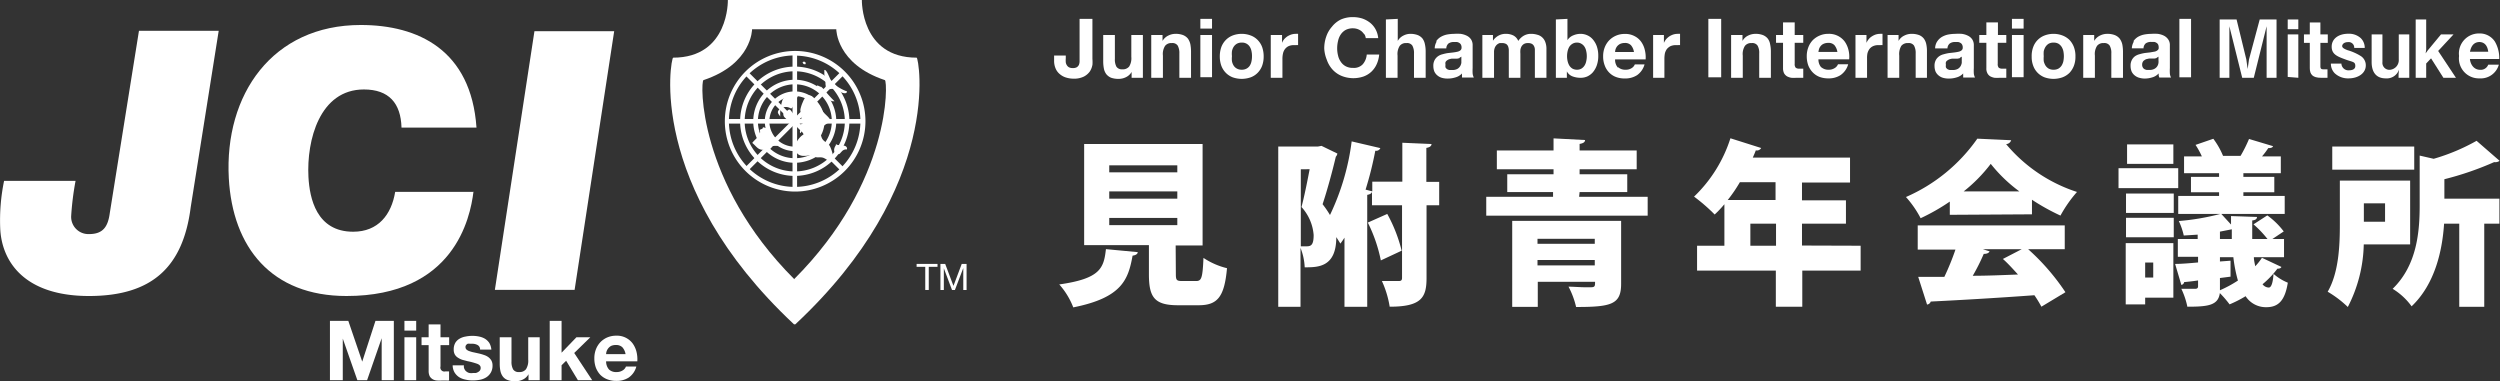 <svg xmlns="http://www.w3.org/2000/svg" viewBox="0 0 257.09 39.21"><rect x="0" y="0" width="257.09" height="39.21" fill="#333333" stroke="none"/><defs><style>.cls-1,.cls-2{fill:#fff;}.cls-2{fill-rule:evenodd;}</style></defs><g id="レイヤー_2" data-name="レイヤー 2"><g id="文字"><path class="cls-1" d="M19.61,21.32c-.78,6.11-3.94,9.12-10.46,9.12-6.71,0-9-3.61-9.13-7a20.14,20.14,0,0,1,.4-4.84H7.77a29.51,29.51,0,0,0-.45,3.6,1.77,1.77,0,0,0,1.86,1.87c1.46,0,1.93-.82,2.11-2.16l3-18.74h8.2L19.61,21.32"/><path class="cls-1" d="M48.69,19.71c-.33,2.72-2,10.73-13.06,10.73-7.72,0-11.71-5-12.1-12.11C23.06,9.73,28,2.57,37.1,2.57,43,2.57,48.45,5.14,49,13.12H41.29C41.22,10.62,40,9.2,37.42,9.2c-4.55,0-5.9,5.22-5.7,9,.12,2.2.83,5.63,4.6,5.63,2.57,0,3.93-1.75,4.32-4.1h8"/><polygon class="cls-1" points="54.96 3.21 63.16 3.21 59.09 29.81 50.89 29.81 54.96 3.21"/><polygon class="cls-1" points="95.15 27.44 94.26 27.44 94.26 27.14 96.41 27.14 96.41 27.44 95.51 27.44 95.51 29.82 95.15 29.82 95.15 27.44"/><polygon class="cls-1" points="96.71 29.82 97.06 29.82 97.06 27.59 97.9 29.82 98.2 29.82 99.05 27.59 99.06 27.59 99.06 29.82 99.4 29.82 99.4 27.14 98.9 27.14 98.05 29.4 97.2 27.14 96.71 27.14 96.71 29.82"/><path class="cls-2" d="M81.69,28.72c-10-10-9.66-20.38-9.35-20.48,5-1.66,5-5.23,5-5.23H86s0,3.57,5,5.23c.3.1.7,10.44-9.35,20.48h0m0,4.63C66.4,19.08,69,5.93,69.22,5.93,75,5.93,74.85,0,74.85,0H88.63s-.13,5.93,5.64,5.93c.2,0,2.81,13.15-12.48,27.42Z"/><path class="cls-2" d="M85,8.18a1.9,1.9,0,0,1-.23-.53c0-.15,0-.31,0-.45.26-.11.58,1,.79,1.26a4.6,4.6,0,0,0,1.54.94c0,.34-.57.15-.75,0a1.13,1.13,0,0,0-.82-.26,1.34,1.34,0,0,1-.49,0c-.2-.13-.09-.17-.13-.34s0-.59-.1-.89"/><path class="cls-2" d="M82.57,6.44c0,.14.11.19.27.16.08-.26-.18-.33-.35-.18l.05,0"/><path class="cls-2" d="M84.48,8.94c-.21,0-.57-.36-.47.06,0,.2.4.37.54.49.35.32.68,1,1.27.92A11.7,11.7,0,0,1,85,9.53a2.94,2.94,0,0,0-.59-.63"/><path class="cls-2" d="M82.74,13.82c-.24,0-.55.38-.68.56a1.56,1.56,0,0,0-.28.92c.16,1,1.18.73,1.84.6.2.41.53.24.89.29s.59.36.9.39c.55,0,.09-1.25-.07-1.55s-.53-.42-.73-.68-.2-.66-.36-1c-.31-.57-1.16-.08-1.51.26-.08.07-.14.11-.17.2"/><path class="cls-2" d="M86.06,14.81c-.27.28-.47.84,0,1,.29.1.27,0,.51-.24a.6.6,0,0,1,.53-.2c.09-.61-.89-.32-1.18-.55"/><path class="cls-2" d="M84.15,13.43a4.77,4.77,0,0,1,1.3-.95c-.18-.48-.59-.66-.88-1.09a8.35,8.35,0,0,0-.9-1.35c-.49-.49-.89-.12-1.1.43a3.7,3.7,0,0,0-.25.73c-.06.31.08.41.24.68-.32.16-.06.56,0,.82-.28,0-.17.29-.2.49s-.21.42,0,.5c.07-.35.18-.19.33-.12a.54.54,0,0,0,.11.12c.06,0,.28,0,.36,0"/><path class="cls-2" d="M78.38,13.07a2.87,2.87,0,0,1,.72.22c.16.14.27.55.43.73s.7.42.62.91c-.28.15-.54,0-.79.14-.06,0,0,.13-.1.18a1.49,1.49,0,0,1-.66.15c-.65.06-.78-.33-1.24-.7.24-.37,1-.8.76-1.33.14-.12.34-.08.35-.3"/><path class="cls-2" d="M80.24,12a4.53,4.53,0,0,1,.26-1.8,1.79,1.79,0,0,1,1.72-.51c-.11-.05-.56,1-.6,1.13-.28.55-.23.26-.68.19a1,1,0,0,0-.84.29c-.25.3,0,.43.14.7"/><path class="cls-2" d="M80.7,11.42c-.55.65.59,1.06,1,1.26.27-.44,0-.83-.27-1.18-.33-.51-.37-.07-.74.07,0,0,0,0,0,0"/><path class="cls-1" d="M81.73,19.7A7.23,7.23,0,1,1,89,12.47,7.24,7.24,0,0,1,81.73,19.7Zm0-14a6.76,6.76,0,1,0,6.75,6.75A6.76,6.76,0,0,0,81.73,5.72Z"/><path class="cls-1" d="M81.73,18.09a5.62,5.62,0,1,1,5.62-5.62A5.63,5.63,0,0,1,81.73,18.09Zm0-10.76a5.15,5.15,0,1,0,5.15,5.14A5.15,5.15,0,0,0,81.73,7.33Z"/><path class="cls-1" d="M81.73,16.74A4.27,4.27,0,1,1,86,12.47,4.28,4.28,0,0,1,81.73,16.74Zm0-8.07a3.8,3.8,0,1,0,3.81,3.8A3.8,3.8,0,0,0,81.73,8.67Z"/><path class="cls-1" d="M81.73,15.54a3.07,3.07,0,1,1,3.06-3.07A3.07,3.07,0,0,1,81.73,15.54Zm0-5.66a2.6,2.6,0,1,0,2.59,2.59A2.59,2.59,0,0,0,81.73,9.88Z"/><rect class="cls-1" x="81.5" y="5.47" width="0.47" height="13.99"/><rect class="cls-1" x="74.73" y="12.24" width="13.98" height="0.47"/><rect class="cls-1" x="74.7" y="12.24" width="13.99" height="0.46" transform="translate(15.11 61.42) rotate(-45)"/><rect class="cls-1" x="81.46" y="5.47" width="0.46" height="13.99" transform="translate(15.1 61.4) rotate(-44.98)"/><path class="cls-1" d="M112.33,6.71a1.71,1.71,0,0,1-.27.66,1.73,1.73,0,0,1-.61.51,2.28,2.28,0,0,1-1.07.21,2.58,2.58,0,0,1-.73-.11,1.73,1.73,0,0,1-.63-.33,1.5,1.5,0,0,1-.45-.57,2,2,0,0,1-.17-.85V5.71h1.2V6a2.63,2.63,0,0,0,0,.41.72.72,0,0,0,.12.31.58.58,0,0,0,.23.21.86.86,0,0,0,.38.07.78.78,0,0,0,.41-.09.61.61,0,0,0,.21-.24,1,1,0,0,0,.07-.32c0-.11,0-.22,0-.33V1.94h1.32V6.06a3.85,3.85,0,0,1,0,.65"/><path class="cls-1" d="M116.37,8v-.6h0a1.33,1.33,0,0,1-.59.54,1.63,1.63,0,0,1-.74.17,2.23,2.23,0,0,1-.79-.12,1.27,1.27,0,0,1-.48-.36,1.41,1.41,0,0,1-.25-.57,4,4,0,0,1-.07-.73V3.6h1.2V6.06a1.55,1.55,0,0,0,.16.8.67.67,0,0,0,.6.27.84.84,0,0,0,.71-.29,1.62,1.62,0,0,0,.22-1V3.6h1.19V8Z"/><path class="cls-1" d="M119.55,3.6v.61h0a1.35,1.35,0,0,1,.59-.55,1.66,1.66,0,0,1,.75-.18,2.11,2.11,0,0,1,.78.13,1.23,1.23,0,0,1,.49.36,1.65,1.65,0,0,1,.25.57,4.14,4.14,0,0,1,.07.74V8h-1.2V5.49a1.56,1.56,0,0,0-.17-.8.64.64,0,0,0-.6-.26.8.8,0,0,0-.7.29,1.56,1.56,0,0,0-.22,1V8h-1.2V3.6Z"/><path class="cls-1" d="M123.44,1.94h1.2v1h-1.2Zm1.2,6h-1.2V3.6h1.2Z"/><path class="cls-1" d="M125.6,4.83a2.07,2.07,0,0,1,.46-.72,2,2,0,0,1,.7-.46,2.63,2.63,0,0,1,1.86,0,1.94,1.94,0,0,1,.71.46,2.07,2.07,0,0,1,.46.72,2.87,2.87,0,0,1,.16,1,2.76,2.76,0,0,1-.16.94,2.07,2.07,0,0,1-.46.72,1.94,1.94,0,0,1-.71.46,2.78,2.78,0,0,1-1.86,0,2,2,0,0,1-.7-.46,2.07,2.07,0,0,1-.46-.72,2.76,2.76,0,0,1-.16-.94,2.87,2.87,0,0,1,.16-1m1.09,1.46a1.28,1.28,0,0,0,.17.45.9.9,0,0,0,.33.31,1,1,0,0,0,.5.12,1,1,0,0,0,.51-.12.9.9,0,0,0,.33-.31,1.28,1.28,0,0,0,.17-.45,2.21,2.21,0,0,0,.05-.51,2.21,2.21,0,0,0-.05-.51,1.28,1.28,0,0,0-.17-.45.92.92,0,0,0-.84-.44,1,1,0,0,0-.5.12,1,1,0,0,0-.33.32,1.28,1.28,0,0,0-.17.45,2.21,2.21,0,0,0,0,.51,2.21,2.21,0,0,0,0,.51"/><path class="cls-1" d="M131.84,3.6v.81h0a1.45,1.45,0,0,1,.22-.38,1.81,1.81,0,0,1,.33-.29,2.09,2.09,0,0,1,.4-.19,1.62,1.62,0,0,1,.44-.07,1.38,1.38,0,0,1,.26,0V4.64a1.2,1.2,0,0,0-.2,0l-.23,0a1.33,1.33,0,0,0-.56.11,1.07,1.07,0,0,0-.36.3,1.17,1.17,0,0,0-.2.44,2.44,2.44,0,0,0-.06.55V8h-1.2V3.6Z"/><path class="cls-1" d="M140.3,3.54a1.81,1.81,0,0,0-.29-.33,1.41,1.41,0,0,0-.4-.22,1.5,1.5,0,0,0-.47-.08,1.61,1.61,0,0,0-.76.17,1.48,1.48,0,0,0-.5.46,1.91,1.91,0,0,0-.28.67,3.16,3.16,0,0,0-.09.76,3,3,0,0,0,.09.74,1.76,1.76,0,0,0,.28.64,1.38,1.38,0,0,0,.5.46,1.5,1.5,0,0,0,.76.17,1.23,1.23,0,0,0,1-.37,1.72,1.72,0,0,0,.41-1h1.28a3.06,3.06,0,0,1-.26,1,2.4,2.4,0,0,1-.55.77,2.38,2.38,0,0,1-.81.49,3.24,3.24,0,0,1-2.26-.07,2.62,2.62,0,0,1-.93-.66,2.88,2.88,0,0,1-.58-1A3.53,3.53,0,0,1,136.18,5a3.64,3.64,0,0,1,.21-1.25,2.92,2.92,0,0,1,.58-1A2.67,2.67,0,0,1,137.9,2a3,3,0,0,1,1.24-.24,3.24,3.24,0,0,1,.94.14,2.72,2.72,0,0,1,.79.42,2.25,2.25,0,0,1,.58.68,2.37,2.37,0,0,1,.28.92h-1.28a1.06,1.06,0,0,0-.15-.42"/><path class="cls-1" d="M143.74,1.94V4.21h0a1.33,1.33,0,0,1,.58-.55,1.54,1.54,0,0,1,.69-.18,2.17,2.17,0,0,1,.79.13,1.23,1.23,0,0,1,.49.36,1.47,1.47,0,0,1,.24.57,3.33,3.33,0,0,1,.08.73V8h-1.2V5.49a1.56,1.56,0,0,0-.17-.8.64.64,0,0,0-.6-.26.8.8,0,0,0-.7.29,1.56,1.56,0,0,0-.22,1V8h-1.2v-6Z"/><path class="cls-1" d="M147.69,4.24a1.48,1.48,0,0,1,.48-.45,2.12,2.12,0,0,1,.64-.24,4.39,4.39,0,0,1,.72-.07,5.16,5.16,0,0,1,.67,0,2.05,2.05,0,0,1,.61.18,1.14,1.14,0,0,1,.46.38,1.07,1.07,0,0,1,.17.63V7a5.17,5.17,0,0,0,0,.57,1.27,1.27,0,0,0,.12.4h-1.21a1.46,1.46,0,0,1,0-.2.83.83,0,0,1,0-.22,1.45,1.45,0,0,1-.68.41,2.66,2.66,0,0,1-.79.12,2.15,2.15,0,0,1-.58-.07,1.23,1.23,0,0,1-.47-.24,1.13,1.13,0,0,1-.32-.4,1.5,1.5,0,0,1-.11-.58,1.2,1.2,0,0,1,.13-.61,1.17,1.17,0,0,1,.34-.39,1.35,1.35,0,0,1,.47-.21,4.54,4.54,0,0,1,.53-.12l.53-.06a4.56,4.56,0,0,0,.47-.08.73.73,0,0,0,.32-.15.35.35,0,0,0,.11-.28.57.57,0,0,0-.07-.31.46.46,0,0,0-.17-.17.63.63,0,0,0-.24-.09l-.3,0a.93.93,0,0,0-.56.15.7.7,0,0,0-.23.51h-1.19a1.37,1.37,0,0,1,.2-.7m2.37,1.69a1.83,1.83,0,0,1-.25.06l-.27,0-.29,0a2,2,0,0,0-.26.06.71.71,0,0,0-.23.12.47.47,0,0,0-.16.18.7.7,0,0,0,0,.28.67.67,0,0,0,0,.26.56.56,0,0,0,.16.18.85.85,0,0,0,.24.09l.28,0a1.07,1.07,0,0,0,.55-.12.83.83,0,0,0,.28-.28,1.1,1.1,0,0,0,.12-.33c0-.11,0-.2,0-.27V5.82a.59.59,0,0,1-.19.11"/><path class="cls-1" d="M153.53,3.6v.59h0a1.54,1.54,0,0,1,.56-.52,1.52,1.52,0,0,1,.77-.19,1.71,1.71,0,0,1,.75.16,1.08,1.08,0,0,1,.52.57,1.81,1.81,0,0,1,.52-.51,1.49,1.49,0,0,1,.79-.22,2.2,2.2,0,0,1,.64.09,1.14,1.14,0,0,1,.51.27,1.19,1.19,0,0,1,.32.48,1.94,1.94,0,0,1,.12.72V8h-1.19V5.49c0-.15,0-.29,0-.42a.8.8,0,0,0-.09-.33.54.54,0,0,0-.22-.23.81.81,0,0,0-.41-.08.79.79,0,0,0-.4.09.75.75,0,0,0-.25.25,1.09,1.09,0,0,0-.12.36,2.6,2.6,0,0,0,0,.4V8h-1.19V5.51c0-.13,0-.25,0-.38a1.21,1.21,0,0,0-.07-.35.53.53,0,0,0-.21-.26.85.85,0,0,0-.44-.09l-.22,0a.91.91,0,0,0-.27.15.9.9,0,0,0-.22.3,1.25,1.25,0,0,0-.09.52V8h-1.2V3.6Z"/><path class="cls-1" d="M161.19,1.94V4.13h0a1.24,1.24,0,0,1,.59-.49,1.91,1.91,0,0,1,.78-.16,1.69,1.69,0,0,1,.65.14,1.59,1.59,0,0,1,.57.41,2.23,2.23,0,0,1,.42.71,2.9,2.9,0,0,1,.16,1,2.86,2.86,0,0,1-.16,1,2.28,2.28,0,0,1-.42.72,1.72,1.72,0,0,1-.57.41,1.68,1.68,0,0,1-.65.13,2.31,2.31,0,0,1-.86-.15,1.09,1.09,0,0,1-.57-.51h0V8H160v-6Zm1.93,3.31a1.29,1.29,0,0,0-.18-.45.92.92,0,0,0-.32-.3.82.82,0,0,0-.45-.12.85.85,0,0,0-.46.12,1,1,0,0,0-.32.3,1.51,1.51,0,0,0-.18.45,2.33,2.33,0,0,0-.06.53,2.24,2.24,0,0,0,.06.52,1.51,1.51,0,0,0,.18.45,1,1,0,0,0,.32.31,1,1,0,0,0,.46.11.91.91,0,0,0,.45-.11,1,1,0,0,0,.32-.31,1.29,1.29,0,0,0,.18-.45,2.24,2.24,0,0,0,.06-.52,2.33,2.33,0,0,0-.06-.53"/><path class="cls-1" d="M166.4,6.91a1.1,1.1,0,0,0,.78.26A1.08,1.08,0,0,0,167.8,7a.79.79,0,0,0,.32-.38h1a2,2,0,0,1-.77,1.11,2.25,2.25,0,0,1-1.27.34,2.43,2.43,0,0,1-.92-.16,1.92,1.92,0,0,1-.7-.47,2,2,0,0,1-.44-.72,2.52,2.52,0,0,1-.16-.93,2.49,2.49,0,0,1,.16-.91,2.21,2.21,0,0,1,.46-.73,2.2,2.2,0,0,1,1.6-.66,2,2,0,0,1,1,.22,1.89,1.89,0,0,1,.68.57,2.34,2.34,0,0,1,.38.83,3.11,3.11,0,0,1,.09,1h-3.14a1.18,1.18,0,0,0,.29.84m1.35-2.29a.82.82,0,0,0-.65-.24,1.14,1.14,0,0,0-.48.1,1,1,0,0,0-.3.24,1,1,0,0,0-.21.59h1.94a1.38,1.38,0,0,0-.3-.69"/><path class="cls-1" d="M171.11,3.6v.81h0a1.83,1.83,0,0,1,.23-.38,1.81,1.81,0,0,1,.33-.29,1.84,1.84,0,0,1,.4-.19,1.55,1.55,0,0,1,.43-.07,1.47,1.47,0,0,1,.27,0V4.64a1.18,1.18,0,0,0-.21,0l-.22,0a1.33,1.33,0,0,0-.56.11,1.22,1.22,0,0,0-.37.3,1.35,1.35,0,0,0-.2.44,3.21,3.21,0,0,0-.05.55V8H170V3.6Z"/><rect class="cls-1" x="175.68" y="1.94" width="1.32" height="6.01"/><path class="cls-1" d="M179.19,3.6v.61h0a1.28,1.28,0,0,1,.58-.55,1.69,1.69,0,0,1,.75-.18,2.11,2.11,0,0,1,.78.13,1.23,1.23,0,0,1,.49.36,1.33,1.33,0,0,1,.24.57,3.36,3.36,0,0,1,.08.74V8h-1.2V5.49a1.47,1.47,0,0,0-.17-.8.64.64,0,0,0-.6-.26.8.8,0,0,0-.7.29,1.56,1.56,0,0,0-.22,1V8h-1.2V3.6Z"/><path class="cls-1" d="M185.44,3.6v.8h-.88V6.55a.58.58,0,0,0,.1.41.58.58,0,0,0,.41.1h.19l.18,0V8l-.34,0h-.36a4.45,4.45,0,0,1-.53,0,1.52,1.52,0,0,1-.44-.15.89.89,0,0,1-.3-.31,1.16,1.16,0,0,1-.11-.53V4.4h-.72V3.6h.72V2.3h1.2V3.6Z"/><path class="cls-1" d="M187.29,6.91a1.09,1.09,0,0,0,.77.26,1.11,1.11,0,0,0,.63-.18.79.79,0,0,0,.32-.38h1.05a2,2,0,0,1-.78,1.11,2.2,2.2,0,0,1-1.26.34,2.52,2.52,0,0,1-.93-.16,2,2,0,0,1-.69-.47,2.2,2.2,0,0,1-.45-.72,2.75,2.75,0,0,1-.15-.93,2.49,2.49,0,0,1,.16-.91,2.18,2.18,0,0,1,.45-.73,2.22,2.22,0,0,1,.71-.48,2.19,2.19,0,0,1,.9-.18,2,2,0,0,1,1,.22,2,2,0,0,1,.68.57,2.52,2.52,0,0,1,.38.83,2.84,2.84,0,0,1,.08,1H187a1.22,1.22,0,0,0,.3.84m1.35-2.29a.82.82,0,0,0-.65-.24,1.14,1.14,0,0,0-.48.1.82.82,0,0,0-.3.24.88.88,0,0,0-.16.3,1.88,1.88,0,0,0-.06.29h1.95a1.47,1.47,0,0,0-.3-.69"/><path class="cls-1" d="M191.94,3.6v.81h0a1.48,1.48,0,0,1,.23-.38,1.32,1.32,0,0,1,.33-.29,1.76,1.76,0,0,1,.39-.19,1.62,1.62,0,0,1,.44-.07,1.27,1.27,0,0,1,.26,0V4.64a.94.94,0,0,0-.2,0l-.23,0a1.28,1.28,0,0,0-.55.11,1,1,0,0,0-.37.3,1.35,1.35,0,0,0-.2.44A2.44,2.44,0,0,0,192,6V8h-1.19V3.6Z"/><path class="cls-1" d="M195.24,3.6v.61h0a1.3,1.3,0,0,1,.59-.55,1.65,1.65,0,0,1,.74-.18,2.21,2.21,0,0,1,.79.13,1.19,1.19,0,0,1,.48.36,1.48,1.48,0,0,1,.25.57,3.38,3.38,0,0,1,.07.74V8H197V5.49a1.56,1.56,0,0,0-.17-.8.64.64,0,0,0-.6-.26.83.83,0,0,0-.71.29,1.65,1.65,0,0,0-.21,1V8h-1.2V3.6Z"/><path class="cls-1" d="M199.23,4.24a1.48,1.48,0,0,1,.48-.45,2.12,2.12,0,0,1,.64-.24,4.39,4.39,0,0,1,.72-.07,5.16,5.16,0,0,1,.67,0,2,2,0,0,1,.61.18,1.14,1.14,0,0,1,.46.38,1.07,1.07,0,0,1,.17.63V7a5.17,5.17,0,0,0,0,.57,1.27,1.27,0,0,0,.12.4h-1.21a1.46,1.46,0,0,1,0-.2.83.83,0,0,1,0-.22,1.45,1.45,0,0,1-.68.41,2.66,2.66,0,0,1-.79.12,2.15,2.15,0,0,1-.58-.07,1.23,1.23,0,0,1-.47-.24,1.13,1.13,0,0,1-.32-.4,1.5,1.5,0,0,1-.11-.58,1.2,1.2,0,0,1,.13-.61,1.17,1.17,0,0,1,.34-.39,1.35,1.35,0,0,1,.47-.21,4.54,4.54,0,0,1,.53-.12l.53-.06a4.56,4.56,0,0,0,.47-.08.73.73,0,0,0,.32-.15.35.35,0,0,0,.11-.28.57.57,0,0,0-.07-.31.4.4,0,0,0-.17-.17.63.63,0,0,0-.24-.09l-.3,0a.9.9,0,0,0-.55.15.67.67,0,0,0-.24.51H199a1.37,1.37,0,0,1,.2-.7m2.37,1.69a1.83,1.83,0,0,1-.25.06l-.27,0-.29,0a2,2,0,0,0-.26.06.84.84,0,0,0-.23.12.4.4,0,0,0-.16.18.7.7,0,0,0,0,.28.67.67,0,0,0,0,.26.56.56,0,0,0,.16.18.85.85,0,0,0,.24.09l.28,0a1.07,1.07,0,0,0,.55-.12.83.83,0,0,0,.28-.28,1.1,1.1,0,0,0,.12-.33c0-.11,0-.2,0-.27V5.82a.59.59,0,0,1-.19.11"/><path class="cls-1" d="M206.32,3.6v.8h-.88V6.55a.58.58,0,0,0,.1.41.6.6,0,0,0,.41.1h.19l.18,0V8L206,8h-.36a4.45,4.45,0,0,1-.53,0,1.52,1.52,0,0,1-.44-.15.79.79,0,0,1-.29-.31,1,1,0,0,1-.11-.53V4.4h-.73V3.6h.73V2.3h1.19V3.6Z"/><path class="cls-1" d="M206.9,1.94h1.2v1h-1.2Zm1.2,6h-1.2V3.6h1.2Z"/><path class="cls-1" d="M209.09,4.83a2,2,0,0,1,1.16-1.18,2.6,2.6,0,0,1,1.85,0,2.07,2.07,0,0,1,.72.46,2.2,2.2,0,0,1,.45.72,2.63,2.63,0,0,1,.16,1,2.54,2.54,0,0,1-.16.94,2.2,2.2,0,0,1-.45.72,2.07,2.07,0,0,1-.72.46,2.75,2.75,0,0,1-1.85,0,2,2,0,0,1-1.16-1.18,2.54,2.54,0,0,1-.16-.94,2.63,2.63,0,0,1,.16-1m1.08,1.46a1.51,1.51,0,0,0,.18.45,1,1,0,0,0,.32.31,1,1,0,0,0,.51.12,1,1,0,0,0,.51-.12,1,1,0,0,0,.32-.31,1.51,1.51,0,0,0,.18-.45,2.94,2.94,0,0,0,.05-.51,2.94,2.94,0,0,0-.05-.51,1.51,1.51,0,0,0-.18-.45,1.08,1.08,0,0,0-.32-.32,1,1,0,0,0-.51-.12,1,1,0,0,0-.51.12,1.08,1.08,0,0,0-.32.32,1.51,1.51,0,0,0-.18.45,2.94,2.94,0,0,0,0,.51,2.94,2.94,0,0,0,0,.51"/><path class="cls-1" d="M215.36,3.6v.61h0a1.35,1.35,0,0,1,.59-.55,1.66,1.66,0,0,1,.75-.18,2.11,2.11,0,0,1,.78.13A1.23,1.23,0,0,1,218,4a1.65,1.65,0,0,1,.25.57,4.14,4.14,0,0,1,.07.74V8h-1.2V5.49a1.47,1.47,0,0,0-.17-.8.64.64,0,0,0-.6-.26.8.8,0,0,0-.7.29,1.56,1.56,0,0,0-.22,1V8h-1.2V3.6Z"/><path class="cls-1" d="M219.39,4.24a1.55,1.55,0,0,1,.47-.45,2.19,2.19,0,0,1,.65-.24,4.39,4.39,0,0,1,.72-.07,4.89,4.89,0,0,1,.66,0,2,2,0,0,1,.62.18,1.18,1.18,0,0,1,.45.38,1,1,0,0,1,.18.63V7a5.17,5.17,0,0,0,0,.57,1.05,1.05,0,0,0,.12.4h-1.21l-.06-.2,0-.22a1.42,1.42,0,0,1-.67.41,2.66,2.66,0,0,1-.79.12A2.15,2.15,0,0,1,220,8a1.23,1.23,0,0,1-.47-.24,1.13,1.13,0,0,1-.32-.4,1.5,1.5,0,0,1-.11-.58,1.2,1.2,0,0,1,.13-.61,1.14,1.14,0,0,1,.33-.39,1.49,1.49,0,0,1,.48-.21,4.54,4.54,0,0,1,.53-.12l.53-.06.46-.08a.64.64,0,0,0,.32-.15.29.29,0,0,0,.11-.28.68.68,0,0,0-.06-.31.46.46,0,0,0-.17-.17.63.63,0,0,0-.24-.09l-.3,0a.93.93,0,0,0-.56.15.7.7,0,0,0-.23.51h-1.2a1.48,1.48,0,0,1,.21-.7m2.36,1.69a1.4,1.4,0,0,1-.24.06l-.27,0-.29,0-.27.06a.78.78,0,0,0-.22.12.4.4,0,0,0-.16.18.55.55,0,0,0-.06.28.53.53,0,0,0,.06.26.46.46,0,0,0,.16.18.85.85,0,0,0,.24.09l.28,0a1,1,0,0,0,.54-.12.78.78,0,0,0,.29-.28.86.86,0,0,0,.11-.33,1.42,1.42,0,0,0,0-.27V5.82a.5.5,0,0,1-.19.11"/><rect class="cls-1" x="224.12" y="1.94" width="1.2" height="6.01"/><path class="cls-1" d="M233.09,8V2.7L231.77,8h-1.19L229.26,2.7V8h-1V2H230L231,6.1l.14,1,.14-1L232.38,2h1.73V8Z"/><path class="cls-1" d="M235.26,3V2h1.09V3Zm0,4.91V3.54h1.09V8Z"/><path class="cls-1" d="M238.62,4.41V6.85c0,.19.08.28.27.28h.46V8h-.66c-.86,0-1.16-.34-1.16-1V4.41h-.6V3.54h.6V2.31h1.09V3.54h.76v.87Z"/><path class="cls-1" d="M241.52,8.06a2,2,0,0,1-1.42-.52,1.39,1.39,0,0,1-.4-1h1.08a.72.72,0,0,0,.79.69c.09,0,.64,0,.64-.44s-.23-.4-.92-.64c-.9-.33-1.51-.54-1.51-1.35s.7-1.33,1.71-1.33a1.8,1.8,0,0,1,1.29.46,1.38,1.38,0,0,1,.4,1H242.1a.57.57,0,0,0-.63-.6c-.44,0-.61.24-.61.41s.21.29.55.42a5.35,5.35,0,0,1,1.39.62,1.13,1.13,0,0,1,.49.94C243.29,7.55,242.48,8.06,241.52,8.06Z"/><path class="cls-1" d="M246.66,8V7.61l.05-.46a1.33,1.33,0,0,1-1.37.91c-1,0-1.45-.66-1.45-1.68V3.54H245V6.38a.72.72,0,0,0,.75.8,1,1,0,0,0,.93-1.08V3.54h1.08V8Z"/><path class="cls-1" d="M251.27,8,250,6l-.5.53V8h-1.08V2h1.08V5.11l-.06.38.23-.32,1.35-1.63h1.29l-1.58,1.7L252.56,8Z"/><path class="cls-1" d="M254,6.07c0,.22.2,1.11,1.07,1.11a.82.82,0,0,0,.81-.53h1.09a1.93,1.93,0,0,1-2,1.41,2.05,2.05,0,0,1-2.09-2.3,2.06,2.06,0,0,1,2.06-2.32,1.86,1.86,0,0,1,1.62.83,3.33,3.33,0,0,1,.45,1.8Zm1-1.75c-.8,0-.94.76-1,1h1.88C255.8,4.67,255.48,4.32,254.94,4.32Z"/><path class="cls-1" d="M117,25.93c0,.18-.2.32-.53.36-.45,2.47-1.09,4.32-6.1,5.32a7.73,7.73,0,0,0-1.44-2.36c4.25-.6,4.58-1.69,4.8-3.63Zm3.92,2.26c0,.64.09.71.69.71H123c.56,0,.67-.31.76-2.38a7.55,7.55,0,0,0,2.42,1.06c-.27,3-1,3.81-2.93,3.81h-2.1c-2.42,0-3-.8-3-3.18v-3h-6.66V14.81h12.18V25.24H120.9ZM114.07,17v.72h7V17Zm0,2.68v.75h7v-.75Zm0,2.73v.74h7v-.74Z"/><path class="cls-1" d="M148,18.7v2.41H146.7v7.48c0,2-.52,2.95-3.79,2.95a10.24,10.24,0,0,0-.8-2.64c.72,0,1.47,0,1.72,0s.35-.07.35-.33V21.11h-3.09V19.73c-.05.17-.22.26-.49.31V31.55h-2.34V24.44c-.13.21-.27.41-.42.61l-.42-.67c0,3.11-1.88,3.11-3.25,3.11a6.13,6.13,0,0,0-.43-2v6.06h-2.29V15.07h4.07l.38-.07,1.63.79a.64.64,0,0,1-.16.33c-.35,1.49-.89,3.47-1.36,4.88a10.58,10.58,0,0,1,.76,1.11A24.64,24.64,0,0,0,139,14.54l2.95.69a.46.46,0,0,1-.52.27,35.49,35.49,0,0,1-1,4l.69.18v-1h3.09v-4l3,.13c0,.2-.17.34-.53.4V18.7Zm-14.23-1.29v7.92h.6c.47,0,.72-.16.72-1.16a4.8,4.8,0,0,0-1.25-2.88c.29-1.08.6-2.64.84-3.89ZM142,26.78a15.4,15.4,0,0,0-1.34-3.89l2-.89a15.34,15.34,0,0,1,1.48,3.78Z"/><path class="cls-1" d="M162.39,20.24h7.05v1.94h-16.6V20.24h6.87v-.49H155V17.92h4.76v-.51h-5.83V15.47h5.83V14.23l3.24.17c0,.21-.18.34-.56.4v.67h5.87v1.94h-5.87v.51h4.9v1.83h-4.9Zm4.32,2.47v6.48c0,2.11-1,2.38-4.63,2.38a8.52,8.52,0,0,0-.78-2.09c.49,0,1.18.06,1.67.06l.62,0c.44,0,.44-.13.44-.56h-5.89v2.58h-2.63V22.71ZM164,24.56h-5.89v.51H164Zm-5.89,2.73H164v-.55h-5.89Z"/><path class="cls-1" d="M191.34,25.27v2.56h-6v3.71h-2.72V27.83h-8.1V25.27h2.81V21a11,11,0,0,1-1,1.06,18.18,18.18,0,0,0-2.12-1.84,14.32,14.32,0,0,0,3.74-6l3.16,1a.49.49,0,0,1-.55.24c-.09.26-.2.49-.31.75h10v2.56h-4.94v1.83h4.52V23h-4.52v2.25Zm-8.75-6.53h-3.67a15.1,15.1,0,0,1-1.25,1.83h4.92ZM180,25.27h2.64V23H180Z"/><path class="cls-1" d="M200.51,22.09V20.73a21,21,0,0,1-3,1.71A10.44,10.44,0,0,0,196,20.26a17.46,17.46,0,0,0,7.34-6l3.48.16a.57.57,0,0,1-.52.4,15.87,15.87,0,0,0,7.29,4.92,13.25,13.25,0,0,0-1.7,2.43,22.07,22.07,0,0,1-2.93-1.63v1.5Zm11.82,3.54h-3.76a22.92,22.92,0,0,1,3.83,4.42l-2.47,1.49a12.15,12.15,0,0,0-.72-1.18c-3.94.29-8,.52-10.66.65a.45.45,0,0,1-.38.31l-.91-2.85c.76,0,1.69,0,2.69,0a26.46,26.46,0,0,0,1.14-2.8h-3.88V23.18h15.12Zm-4.67-5.95a15.37,15.37,0,0,1-2.94-2.83,15.64,15.64,0,0,1-2.78,2.83Zm-3.74,5.95.68.22c-.08.18-.3.26-.6.26a20.58,20.58,0,0,1-1.13,2.25c1.49,0,3.07-.07,4.65-.13-.51-.56-1-1.11-1.55-1.6l1.93-1Z"/><path class="cls-1" d="M224,17.3v2.05h-6.14V17.3ZM223.5,25v5.61h-2.9v.69h-2V25Zm-4.87-3.1v-2h4.91v2Zm0,2.5v-2h4.91v2Zm4.87-9.55v2h-4.76v-2ZM221.43,27h-.83v1.54h.83Zm10.35-.55c0,.33.09.64.14.93a6.27,6.27,0,0,0,.69-.87l2,.94c-.05.13-.18.18-.41.18a9.51,9.51,0,0,1-1.53,1.6.83.83,0,0,0,.64.34c.27,0,.43-.5.49-1.41a5.11,5.11,0,0,0,1.47.91c-.29,1.81-.95,2.52-2.2,2.52a2.48,2.48,0,0,1-2.14-1.13,12.23,12.23,0,0,1-1.65.84,10.62,10.62,0,0,0-1-1.16c-.17,1.27-1.22,1.4-3.34,1.4a8,8,0,0,0-.62-1.84c.54,0,1.25,0,1.43,0s.29-.07.29-.26v-.6c-.52.08-1,.13-1.43.17a.35.35,0,0,1-.29.29l-.64-2.16c.67,0,1.47-.07,2.36-.15v-.58h-2.08V24.58H226v-.45l-1.43.09a7.11,7.11,0,0,0-.51-1.49,24.62,24.62,0,0,0,4.27-.73H224V20.15h4.2v-.38h-2.89V18.19h2.89v-.38h-3.6V16.08h1.83a8.43,8.43,0,0,0-.65-1.18l1.83-.63a8.11,8.11,0,0,1,1,1.76l-.16,0h2.12l-.16,0a14.11,14.11,0,0,0,.87-1.74l2.47.74c-.05.15-.22.2-.49.2a8.22,8.22,0,0,1-.64.85h1.93v1.73h-3.85v.38h3.18v1.58h-3.18v.38h4.25V22h-6.52l1,1.09,0-.87,2.67.09c0,.2-.15.33-.49.36,0,.68,0,1.31,0,1.91h1.57a10.65,10.65,0,0,0-1.44-1.51l1.42-.92a7.82,7.82,0,0,1,1.69,1.65l-1.17.78h1.2v1.87Zm-3.49-2.63v.76h1.22c0-.33,0-.65,0-1Zm0,4.77v1.26a12.32,12.32,0,0,0,1.85-1,14.58,14.58,0,0,1-.47-2.4h-1.38v.44l1.09-.08,0,1.64Z"/><path class="cls-1" d="M247.85,25.13h-4.77a14.65,14.65,0,0,1-1.64,6.44A11,11,0,0,0,239.37,30c1.16-2,1.25-4.83,1.25-6.93V18.57h7.23Zm.42-10.06v2.38h-8.43V15.07Zm-3,5.84h-2.18V22.8h2.18Zm11.78-4.37a.76.76,0,0,1-.56.13,31.41,31.41,0,0,1-5.12,1.76v2h5.66V23h-1.56v8.55H252.9V23h-1.56c-.18,2.76-.93,6.21-3.34,8.5a6.73,6.73,0,0,0-1.95-1.8c2.55-2.47,2.78-6,2.78-8.62V16l1.44.33a20.46,20.46,0,0,0,4.41-1.85Z"/><path class="cls-1" d="M35.82,33l1.43,4.19h0L38.61,33H40.5v6.1H39.25V34.78h0l-1.5,4.32h-1l-1.5-4.28h0V39.1H33.93V33Z"/><path class="cls-1" d="M41.59,34V33H42.8v1Zm1.21.68V39.1H41.59V34.68Z"/><path class="cls-1" d="M46.19,34.68v.81H45.3v2.19a.41.41,0,0,0,.51.51H46l.18,0v.94a1.9,1.9,0,0,1-.35,0h-.36a3.12,3.12,0,0,1-.54,0A1,1,0,0,1,44.5,39a.84.84,0,0,1-.31-.31,1.2,1.2,0,0,1-.11-.54V35.49h-.73v-.81h.73V33.36H45.3v1.32Z"/><path class="cls-1" d="M47.79,38a.58.58,0,0,0,.21.23.7.7,0,0,0,.29.13,1.34,1.34,0,0,0,.35,0l.27,0a.69.69,0,0,0,.25-.1.55.55,0,0,0,.2-.17.45.45,0,0,0,.07-.27c0-.18-.12-.32-.36-.41a7.31,7.31,0,0,0-1-.27L47.54,37a1.88,1.88,0,0,1-.45-.22.92.92,0,0,1-.32-.33,1,1,0,0,1-.11-.49,1.34,1.34,0,0,1,.16-.7,1.21,1.21,0,0,1,.44-.43,1.76,1.76,0,0,1,.62-.22,3.26,3.26,0,0,1,.7-.07,3.11,3.11,0,0,1,.69.07,1.93,1.93,0,0,1,.61.23,1.5,1.5,0,0,1,.44.43,1.65,1.65,0,0,1,.21.68H49.37a.51.51,0,0,0-.26-.47,1.14,1.14,0,0,0-.57-.13l-.22,0a.54.54,0,0,0-.22,0,.4.4,0,0,0-.16.13.28.28,0,0,0-.07.21.34.34,0,0,0,.12.27.82.82,0,0,0,.31.16,2.55,2.55,0,0,0,.44.12l.5.11a4.44,4.44,0,0,1,.52.15,1.57,1.57,0,0,1,.45.22,1.19,1.19,0,0,1,.32.35,1.05,1.05,0,0,1,.12.52,1.39,1.39,0,0,1-.18.73,1.41,1.41,0,0,1-.46.48,1.82,1.82,0,0,1-.64.25,3.64,3.64,0,0,1-.74.07,3.08,3.08,0,0,1-.75-.08,1.93,1.93,0,0,1-.66-.25,1.54,1.54,0,0,1-.47-.48,1.47,1.47,0,0,1-.2-.74h1.16A.61.61,0,0,0,47.79,38Z"/><path class="cls-1" d="M54.35,39.1v-.62h0a1.29,1.29,0,0,1-.6.56,1.79,1.79,0,0,1-.75.17,2.06,2.06,0,0,1-.8-.13,1.07,1.07,0,0,1-.49-.36,1.48,1.48,0,0,1-.25-.57,3.54,3.54,0,0,1-.07-.75V34.68h1.21v2.5a1.58,1.58,0,0,0,.17.81.66.66,0,0,0,.61.27.83.83,0,0,0,.71-.29,1.63,1.63,0,0,0,.23-1V34.68H55.5V39.1Z"/><path class="cls-1" d="M57.75,33v3.27l1.53-1.59h1.43L59.05,36.3l1.85,2.8H59.43l-1.21-2-.47.46V39.1H56.53V33Z"/><path class="cls-1" d="M62.63,38a1.05,1.05,0,0,0,.78.26,1.12,1.12,0,0,0,.64-.18.76.76,0,0,0,.32-.39h1.07a2,2,0,0,1-.79,1.14,2.29,2.29,0,0,1-1.28.34,2.54,2.54,0,0,1-.94-.17,2,2,0,0,1-.71-.47,2.29,2.29,0,0,1-.45-.74,2.77,2.77,0,0,1-.15-.94,2.54,2.54,0,0,1,.16-.92,2.25,2.25,0,0,1,.46-.74,2.2,2.2,0,0,1,.71-.49,2.32,2.32,0,0,1,.92-.18,2,2,0,0,1,1,.22,2,2,0,0,1,.69.58,2.49,2.49,0,0,1,.39.84,3.24,3.24,0,0,1,.09,1H62.33A1.25,1.25,0,0,0,62.63,38ZM64,35.71a.9.9,0,0,0-.66-.23,1.16,1.16,0,0,0-.49.09,1,1,0,0,0-.47.56,1,1,0,0,0-.05.29h2A1.41,1.41,0,0,0,64,35.71Z"/></g></g></svg>